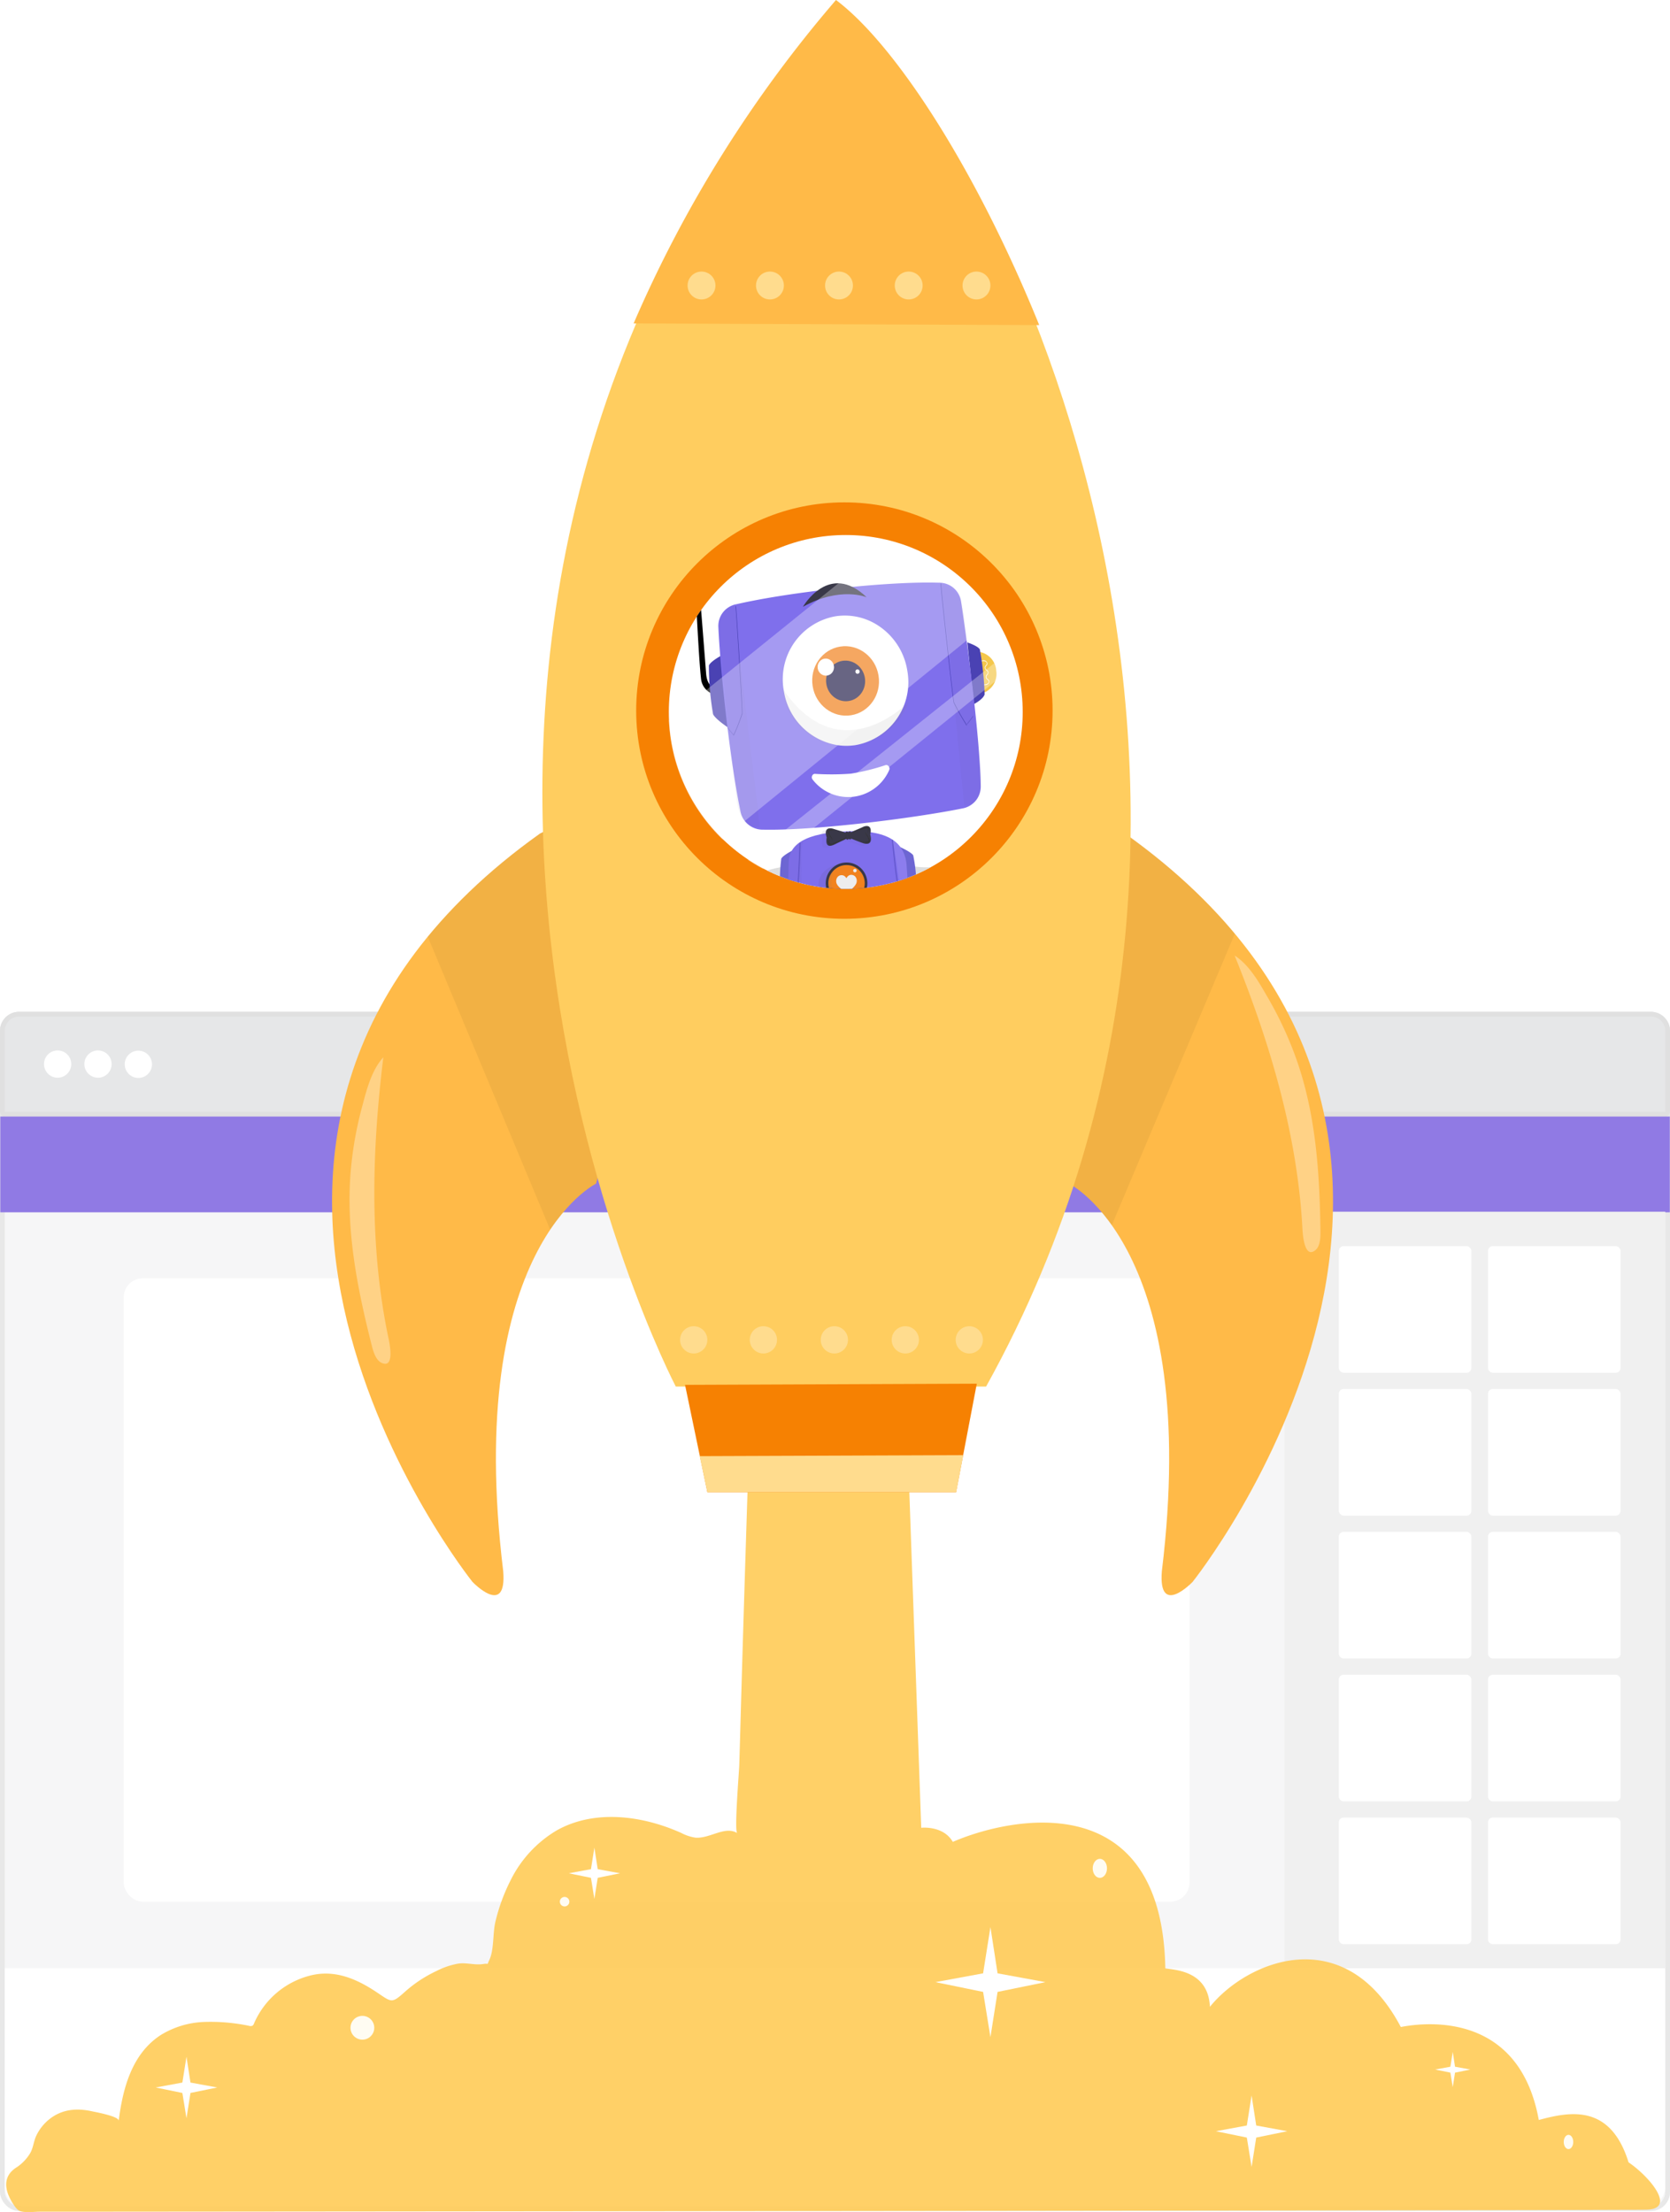 <svg xmlns="http://www.w3.org/2000/svg" xmlns:xlink="http://www.w3.org/1999/xlink" width="351" height="464.889" viewBox="0 0 351 464.889"><defs><style>.a{fill:#f2f2f2;}.b{fill:#f6f6f7;stroke:#e8e8e8;}.c{fill:#e6e7e8;stroke:#e0e0e0;}.d{fill:#907ae4;}.ad,.ai,.aj,.e{fill:#fff;}.f{fill:#f0f0f0;}.g{fill:#ffcb57;opacity:0.9;}.h{fill:#fffcf2;}.i{fill:#ffba48;}.j{opacity:0.054;}.k{fill:#ffcd5f;}.l{fill:#f68102;}.m{fill:#ffdc8e;}.n{clip-path:url(#a);}.o{fill:#f4c74c;}.ah,.p{fill:#4a42b3;}.q{fill:#ddd;}.r{fill:#7069d1;}.s{fill:#f1821e;}.t{fill:#9c9c9b;}.u{fill:#6d66d3;}.v{fill:#7f6fec;}.ac,.w{fill:#675ead;}.aa,.ad,.w{opacity:0.1;}.aa,.ac,.w{mix-blend-mode:multiply;isolation:isolate;}.x{fill:#393848;}.y{fill:#25193d;}.z{fill:#28244e;}.aa{fill:gray;}.ab,.ag,.al{fill:none;}.ab{stroke:#fff;}.ab,.ag{stroke-miterlimit:10;}.ac{opacity:0.2;}.ae{fill:#ededee;}.af{fill:#333;}.ag{stroke:#4a42b3;stroke-width:0.25px;}.ag,.ah{opacity:0.5;}.ai{opacity:0.299;}.aj{opacity:0.34;}.ak{stroke:none;}</style><clipPath id="a"><ellipse class="a" cx="37.189" cy="37.189" rx="37.189" ry="37.189" transform="translate(0)"/></clipPath></defs><g transform="translate(-95 -1503.354)"><g transform="translate(0 -30)"><g class="b" transform="translate(95 1746)"><rect class="ak" width="351" height="252" rx="4"/><rect class="al" x="0.5" y="0.5" width="350" height="251" rx="3.5"/></g><g class="c" transform="translate(95 1746)"><path class="ak" d="M4,0H347a4,4,0,0,1,4,4V22a0,0,0,0,1,0,0H0a0,0,0,0,1,0,0V4A4,4,0,0,1,4,0Z"/><path class="al" d="M4,.5H347A3.5,3.5,0,0,1,350.5,4V21a.5.5,0,0,1-.5.5H1A.5.5,0,0,1,.5,21V4A3.5,3.5,0,0,1,4,.5Z"/></g><rect class="d" width="350.9" height="20.129" transform="translate(95.061 1768)"/><rect class="e" width="224" height="131" rx="4" transform="translate(121 1802)"/><path class="f" d="M0,0H80a0,0,0,0,1,0,0V205a4,4,0,0,1-4,4H0a0,0,0,0,1,0,0V0A0,0,0,0,1,0,0Z" transform="translate(365 1788)"/><rect class="e" width="27.855" height="26.61" rx="1" transform="translate(376.395 1795.236)"/><rect class="e" width="27.855" height="26.61" rx="1" transform="translate(407.75 1795.236)"/><rect class="e" width="27.855" height="26.61" rx="1" transform="translate(376.395 1825.261)"/><rect class="e" width="27.855" height="26.61" rx="1" transform="translate(407.75 1825.261)"/><rect class="e" width="27.855" height="26.61" rx="1" transform="translate(376.395 1855.286)"/><rect class="e" width="27.855" height="26.61" rx="1" transform="translate(407.75 1855.286)"/><rect class="e" width="27.855" height="26.61" rx="1" transform="translate(376.395 1885.31)"/><rect class="e" width="27.855" height="26.61" rx="1" transform="translate(407.75 1885.31)"/><rect class="e" width="27.855" height="26.61" rx="1" transform="translate(376.395 1915.335)"/><rect class="e" width="27.855" height="26.61" rx="1" transform="translate(407.75 1915.335)"/><path class="e" d="M0,0H349a0,0,0,0,1,0,0V46a4,4,0,0,1-4,4H4a4,4,0,0,1-4-4V0A0,0,0,0,1,0,0Z" transform="translate(96 1947)"/><path class="g" d="M-3470.972-8.922a1.563,1.563,0,0,1-.233-.12,3.021,3.021,0,0,1-.758-.792c-1.921-2.654-3.142-6.154.464-8.331a9.373,9.373,0,0,0,2.566-2.639c.789-1.122.859-2.7,1.445-3.929a9.83,9.83,0,0,1,2.995-3.657c2.631-1.953,5.635-2.155,8.717-1.469.653.145,5.728,1.054,5.609,1.994.859-6.792,2.762-14.125,8.906-18.065a18.7,18.7,0,0,1,9.048-2.709,39.485,39.485,0,0,1,9.491.826.956.956,0,0,0,.671-.038.957.957,0,0,0,.33-.476,17.551,17.551,0,0,1,11.591-10.007c5.3-1.442,10.012.657,14.217,3.47,3.149,2.108,3.1,2.4,5.909-.112a27.334,27.334,0,0,1,6.565-4.341,16.489,16.489,0,0,1,4.649-1.585c1.763-.245,3.511.374,5.254.087,1.31-.215.665.388,1.254-.819,1.039-2.132.709-5.728,1.3-8.1a39.354,39.354,0,0,1,3.265-8.837,25.1,25.1,0,0,1,9.547-10.285c7.9-4.485,17.96-3.221,26.246.5a9.495,9.495,0,0,0,2.925.98c3.033.286,6.258-2.558,8.843-.946-.671-.251.382-12.909.421-14.271q.205-6.916.395-13.832.425-14.675.885-29.349.794-25.135,1.623-50.268.2-6.023.4-12.045l30.747.261,4.193,118.378s4.629-.524,6.639,2.966c11.938-5.176,43.965-12.039,44.665,26.578,1.863.349,9.026.407,9.375,8.084,7.745-9.6,28.243-18.261,40.123,4.245,6.289-1.221,24.981-2.617,29,19.541,6.464-1.744,15.024-3.489,18.868,8.9,4.367,2.966,10.132,9.77,3.843,9.944-1.521.042-3.047.026-4.569.033q-5.429.023-10.857.034-8.137.02-16.275.035-10.413.02-20.824.035l-24.5.036-27.313.035-29.253.034-30.324.033-30.525.031-29.855.029-28.318.026-25.91.023-22.632.02-18.485.015-13.469.011-4.581,0C-3467.831-8.764-3469.9-8.478-3470.972-8.922Z" transform="translate(3570.114 2006.917)"/><path class="e" d="M7.926,5.806,16.345,0l-5.66,8.566,5.66,7.78L8.536,10.716,0,16.346,5.775,7.957,0,0Z" transform="translate(303.17 1938.352) rotate(45)"/><path class="e" d="M3.693,2.706,7.616,0,4.979,3.991,7.616,7.616,3.978,4.993,0,7.616,2.691,3.708,0,0Z" transform="translate(219.927 1921.648) rotate(45)"/><path class="e" d="M5.147,3.771,10.614,0,6.939,5.563l3.676,5.052L5.543,6.959,0,10.615,3.751,5.167,0,0Z" transform="translate(358.059 1973.736) rotate(45)"/><path class="e" d="M4.435,3.249,9.146,0,5.979,4.793,9.146,9.146,4.776,6,0,9.146,3.231,4.452,0,0Z" transform="translate(134.194 1965.583) rotate(45)"/><path class="e" d="M4.76,3.487,9.815,0l-3.4,5.144,3.4,4.671L5.125,6.435,0,9.815,3.468,4.778,0,0Z" transform="translate(264.302 1818.366) rotate(45)"/><path class="e" d="M2.532,1.855,5.222,0,3.413,2.737,5.222,5.222l-2.5-1.8L0,5.222l1.846-2.68L0,0Z" transform="translate(400.337 1964.585) rotate(45)"/><circle class="h" cx="1" cy="1" r="1" transform="translate(212.666 1932)"/><ellipse class="h" cx="1" cy="1.5" rx="1" ry="1.5" transform="translate(423.666 1982)"/><circle class="h" cx="2.5" cy="2.5" r="2.5" transform="translate(168.666 1957)"/><ellipse class="h" cx="1" cy="1.5" rx="1" ry="1.5" transform="translate(256.666 1830)"/><ellipse class="h" cx="1.5" cy="2" rx="1.5" ry="2" transform="translate(324.666 1924)"/><g transform="translate(-11.011 9.525)"><g transform="translate(175.804 1695.959)"><path class="i" d="M-3266.781-366.449s-27.763,13.516-19.508,81.428c.8,9.854-6.458,2.264-6.458,2.264s-75.036-93.612,14.181-157.263C-3238.351-461.059-3266.781-366.449-3266.781-366.449Z" transform="translate(3322.26 443.072)"/><path class="j" d="M-3243.724-424.777c-.65-14.25-5.944-23.364-21.468-15.242a121.231,121.231,0,0,0-23.579,21.664l25.734,61.583c4.947-7.392,9.631-9.676,9.631-9.676s6.5-21.643,8.889-41.924Z" transform="translate(3308.886 443.072)"/></g><g transform="translate(320.95 1695.959)"><path class="i" d="M-3066.507-366.449s27.764,13.516,19.508,81.428c-.8,9.854,6.458,2.264,6.458,2.264s75.036-93.612-14.181-157.263C-3094.936-461.059-3066.507-366.449-3066.507-366.449Z" transform="translate(3076.26 443.072)"/><path class="j" d="M-3054.567-440.019c-13.078-6.843-18.9-1.451-20.792,8.938-.27,4.836-.474,10.268-.514,15.985,1.48,21.891,9.521,48.648,9.521,48.648s4.283,2.087,8.984,8.735l25.859-61.266A121.869,121.869,0,0,0-3054.567-440.019Z" transform="translate(3076.105 443.072)"/></g><path class="k" d="M-3189.074-437.671h-31.7S-3302.453-593.563-3187-728.188c33.029,25.306,101.469,164.345,31.448,290.517C-3173.763-437.654-3189.074-437.671-3189.074-437.671Z" transform="translate(3468.821 2252.893)"/><g transform="translate(249.991 1814.615)"><path class="l" d="M-3142.358-221.914h-52.276l-4.694-22.553,61.324-.247Z" transform="translate(3199.328 244.714)"/><path class="m" d="M-3140.285-212.747l1.473-7.775-55.381.209,1.609,7.567Z" transform="translate(3197.277 235.547)"/></g><path class="i" d="M-3130.983-660.537c-13.483-33.263-30.437-59.105-42.718-68.322a265.454,265.454,0,0,0-42.53,67.969Z" transform="translate(3455.418 2252.687)"/><ellipse class="m" cx="2.865" cy="2.865" rx="2.865" ry="2.865" transform="translate(248.949 1802.542)"/><ellipse class="m" cx="2.865" cy="2.865" rx="2.865" ry="2.865" transform="translate(263.596 1802.542)"/><ellipse class="m" cx="2.865" cy="2.865" rx="2.865" ry="2.865" transform="translate(278.51 1802.542)"/><ellipse class="m" cx="2.865" cy="2.865" rx="2.865" ry="2.865" transform="translate(293.424 1802.542)"/><ellipse class="m" cx="2.865" cy="2.865" rx="2.865" ry="2.865" transform="translate(306.873 1802.542)"/><ellipse class="m" cx="2.93" cy="2.93" rx="2.93" ry="2.93" transform="translate(250.526 1580.899)"/><ellipse class="m" cx="2.93" cy="2.93" rx="2.93" ry="2.93" transform="translate(264.907 1580.899)"/><ellipse class="m" cx="2.93" cy="2.93" rx="2.93" ry="2.93" transform="translate(279.421 1580.899)"/><ellipse class="m" cx="2.93" cy="2.93" rx="2.93" ry="2.93" transform="translate(294.069 1580.899)"/><ellipse class="m" cx="2.93" cy="2.93" rx="2.93" ry="2.93" transform="translate(308.317 1580.899)"/><g transform="translate(239.724 1629.402)"><circle class="l" cx="43.759" cy="43.759" r="43.759"/><circle class="e" cx="37.187" cy="37.187" r="37.187" transform="translate(6.863 6.863)"/><g class="n" transform="translate(6.86 6.86)"><g transform="translate(-33.926 -18.87)"><g transform="matrix(0.883, -0.469, 0.469, 0.883, -5.756, 50.585)"><path class="o" d="M.294.257A.282.282,0,0,1,.577,0,4.271,4.271,0,0,1,4.308,4.437,4.271,4.271,0,0,1,.587,8.891.275.275,0,0,1,.305,8.65,29.479,29.479,0,0,1,.294.257Z" transform="matrix(0.927, 0.375, -0.375, 0.927, 95.001, 42.364)"/><path class="e" d="M.656,3.9H.525a.55.55,0,0,0-.238-.431A.7.7,0,0,1,0,2.925a.7.7,0,0,1,.283-.543A.551.551,0,0,0,.522,1.95a.55.55,0,0,0-.237-.431A.7.7,0,0,1,0,.976.7.7,0,0,1,.282.432.549.549,0,0,0,.517,0H.647A.693.693,0,0,1,.366.544.55.55,0,0,0,.131.976a.551.551,0,0,0,.237.431.7.7,0,0,1,.283.543.7.7,0,0,1-.282.544.551.551,0,0,0-.235.433.55.55,0,0,0,.237.432A.7.7,0,0,1,.656,3.9Z" transform="matrix(0.927, 0.375, -0.375, 0.927, 95.852, 45.544)"/><path class="e" d="M1.762.66H1.631C1.631.375,1.3.144.885.145L0,.147V0L.886,0A.792.792,0,0,1,1.762.66Z" transform="matrix(0.927, 0.375, -0.375, 0.927, 95.046, 44.516)"/><path class="e" d="M.886.664,0,.666V.521l.886,0C1.3.517,1.63.285,1.63,0H1.76A.793.793,0,0,1,.886.664Z" transform="matrix(0.927, 0.375, -0.375, 0.927, 93.355, 48.734)"/><path class="p" d="M0,0S2.1.93,2.462,1.718a63.276,63.276,0,0,1,.021,9.508c-.358.991-2.451,1.818-2.451,1.818Z" transform="matrix(0.927, 0.375, -0.375, 0.927, 94.757, 39.98)"/><g transform="matrix(-0.891, 0.454, -0.454, -0.891, 54.365, 75.321)"><path class="q" d="M9.9,35.173l1.949-3.646A23.145,23.145,0,0,0,13.6,13.781,23.145,23.145,0,0,0,2.285,0L0,4.277A18.328,18.328,0,0,1,8.963,15.188,18.328,18.328,0,0,1,7.576,29.241L5.627,32.887Z" transform="translate(37.05 20.682) rotate(126.011)"/><path class="r" d="M0,8.447l4.449,3.187L9.223,4.1,5.032,0,3.28,2.674l2.933,2.3L3.926,8.133,2.13,6.478Z" transform="translate(44.452 20.011) rotate(126.011)"/><path class="r" d="M0,4.349,4.449,7.536l2.61-4.119L9.224,0,5.2,2.279,3.926,4.036,2.13,2.379Z" transform="translate(41.137 17.602) rotate(126.011)"/></g><g transform="translate(55.345 60.438)"><path class="q" d="M33.711,17.173l-1.877-3.757A24.135,24.135,0,0,0,18.133,1.38,23.825,23.825,0,0,0,0,2.267L2.2,6.673a18.866,18.866,0,0,1,14.359-.7A19.112,19.112,0,0,1,27.409,15.5l1.877,3.757Z" transform="matrix(-0.891, 0.454, -0.454, -0.891, 38.779, 17.159)"/><path class="r" d="M3.876,10.018,9.069,8.293,5.779,0,0,.982,1.133,3.972,4.716,2.949,5.929,6.658l-2.4.479Z" transform="matrix(-0.891, 0.454, -0.454, -0.891, 44.083, 14.768)"/><path class="r" d="M.342,10.018,5.535,8.293l-1.8-4.532L2.246,0,1.724,4.6,2.4,6.658,0,7.137Z" transform="matrix(-0.891, 0.454, -0.454, -0.891, 40.934, 16.373)"/></g><path d="M.761.482C.734-.564.226-.021,0,3.229c.264-.479.531-.954.789-1.437C.779,1.217.769.768.761.482Z" transform="translate(50.587 0.976) rotate(24)"/><circle class="s" cx="0.307" cy="0.307" r="0.307" transform="translate(51.223 0) rotate(24)"/><path d="M.161,1.577C.04,8-.084,16.13.075,18.958a3.816,3.816,0,0,0,2.7,3.3l-.106-1.591s-1.44-.159-1.466-2.981C1.149,11.836,1.09,4.44,1.022,0,.731.93.435,1.849.139,2.767.03,9.168.059,16.3.075,18.958" transform="translate(49.294 3.343) rotate(24)"/><path class="p" d="M3.138,0S.574,1.107.146,2.011A59.746,59.746,0,0,0,.313,12.3c.462,1.121,3.074,3.1,3.074,3.1Z" transform="translate(45.19 16.883) rotate(24)"/><rect class="t" width="1.455" height="4.849" transform="translate(42.951 65.092) rotate(26)"/><path class="u" d="M3.051,0S.813,1.049.381,1.81A35.122,35.122,0,0,0,.186,10.33c.458.94,3.051,1.758,3.051,1.758Z" transform="translate(39.386 59.981) rotate(27)"/><path class="u" d="M0,0S2.576,1.175,3.031,1.923a32.76,32.76,0,0,1,.492,8.308c-.429.954-3.018,1.851-3.018,1.851Z" transform="translate(61.895 71.07) rotate(27)"/><path class="v" d="M4.774,48.452c10.526,1.529,31.55,1.505,42.21.682a4.628,4.628,0,0,0,4.349-4.25c1.081-10.09.885-29.058.632-39.062a4.622,4.622,0,0,0-4.21-4.388C37.6-.147,16.736-.485,5.023.742A4.627,4.627,0,0,0,.674,4.993C-.1,14.874-.3,33.889.564,44.064A4.726,4.726,0,0,0,4.774,48.452Z" transform="translate(51.229 7.629) rotate(20.972)"/><path class="w" d="M4.32,40.819c-.2,6.4-3.2,6.136-4.32,6.223C.26,31.412.988,15.637.884,0,1.772.8,4.8,1.678,4.8,6.843,4.812,17.178,4.648,29.663,4.32,40.819Z" transform="translate(94.927 26.079) rotate(20.972)"/><path class="e" d="M0,13.49A13.638,13.638,0,0,0,9.28,26.8a12.657,12.657,0,0,0,3.649.6A13.434,13.434,0,0,0,26.3,13.915,13.9,13.9,0,0,0,21.648,3.232h0A12.779,12.779,0,0,0,13.373,0,13.436,13.436,0,0,0,0,13.49Z" transform="translate(60.104 17.983) rotate(18)"/><ellipse class="s" cx="7.307" cy="7.014" rx="7.307" ry="7.014" transform="translate(59.352 39.749) rotate(-71)"/><circle class="v" cx="1.805" cy="1.805" r="1.805" transform="translate(25.816 95.584) rotate(27)"/><path class="x" d="M3.155,0A3.025,3.025,0,1,0,6.047,3.155,3.025,3.025,0,0,0,3.155,0ZM2.977,4.12A1.1,1.1,0,1,1,4.119,3.072,1.1,1.1,0,0,1,2.977,4.12Z" transform="translate(25.471 93.899) rotate(27)"/><circle class="v" cx="1.805" cy="1.805" r="1.805" transform="translate(41.061 104.429) rotate(27)"/><path class="x" d="M6.047,3.155A3.025,3.025,0,1,0,2.894,6.047,3.025,3.025,0,0,0,6.047,3.155ZM1.929,2.977a1.1,1.1,0,1,1,.287.788,1.1,1.1,0,0,1-.287-.788Z" transform="translate(40.528 102.789) rotate(27)"/><path class="e" d="M.8.019a55.856,55.856,0,0,0,7.453,1A46.924,46.924,0,0,0,15.667.259c.542-.135.982.616.673,1.1a9.445,9.445,0,0,1-8.2,4.538,9.446,9.446,0,0,1-8.048-4.8C-.2.6.246-.126.8.019Z" transform="matrix(0.94, 0.342, -0.342, 0.94, 52.796, 49.083)"/><path class="v" d="M.771,6.78C.3,16.455-.056,26.068.007,30.2s1.717,7.328,10.4,7.54,16.04.215,15.914-7.944-.465-17.069-.756-22.256C25.31,2.978,22.528-.135,13.452,0S.705,2.523.771,6.78Z" transform="translate(42.077 57.207) rotate(27)"/><path class="x" d="M13.539,3.924S8.438.715,0,3.814C0,3.814,6.91-4.84,13.539,3.924Z" transform="translate(68.994 13.55) rotate(19)"/><path class="w" d="M35.378,7.16C39.606,3.91,38.77,1.675,37.952,0,25.184,9.472,13.03,18.925,0,28.056c1.287.374,2.7,2.776,6.987-.269C15.558,21.7,26.364,14.056,35.378,7.16Z" transform="matrix(-0.848, 0.53, -0.53, -0.848, 70.211, 33.73)"/><path class="w" d="M3.963,0A5.267,5.267,0,0,0,.769,5.082C.157,14.727.157,24.372.006,28.506c-.086,2.351.8,4.884,3,5.942.275-9.255.2-21.17.5-30.442A12.884,12.884,0,0,1,3.963,0Z" transform="translate(41.308 58.72) rotate(27)"/><path class="y" d="M.532,2.362a.235.235,0,0,1-.244.227h0a.235.235,0,0,1-.251-.218L0,.226A.235.235,0,0,1,.244,0h0A.237.237,0,0,1,.5.219Z" transform="translate(29.823 84.421) rotate(27)"/><path class="y" d="M.532,2.362a.235.235,0,0,1-.244.227h0a.235.235,0,0,1-.251-.218L0,.227A.235.235,0,0,1,.244,0h0A.237.237,0,0,1,.5.219Z" transform="translate(30.344 84.993) rotate(27)"/><path class="y" d="M.532,2.362a.235.235,0,0,1-.244.227h0a.237.237,0,0,1-.252-.218L0,.227A.235.235,0,0,1,.244,0h0A.237.237,0,0,1,.5.219Z" transform="translate(30.847 85.602) rotate(27)"/><ellipse class="z" cx="4.274" cy="4.103" rx="4.274" ry="4.103" transform="translate(63.093 37.829) rotate(-71)"/><ellipse class="e" cx="1.796" cy="1.724" rx="1.796" ry="1.724" transform="translate(63.834 31.745) rotate(-71)"/><ellipse class="e" cx="0.462" cy="0.444" rx="0.462" ry="0.444" transform="translate(70.923 34.857) rotate(-71)"/><path class="aa" d="M0,23.573a12.657,12.657,0,0,0,3.65.6A13.434,13.434,0,0,0,17.021,10.683,13.9,13.9,0,0,0,12.368,0C13.181,1.776,20,19.2,0,23.573Z" transform="translate(79.364 32.904) rotate(96)"/><path class="ab" d="M0,0" transform="translate(41.429 27.175) rotate(27)"/><path class="ac" d="M4.109,0S-1.183.94.244,6.1C1.072,9.1,4.528,9.7,7.956,7.875l.87-4.218Z" transform="translate(45.146 66.516) rotate(27)"/><path class="p" d="M.352,0A.853.853,0,0,0,.46.085C.326,2.288.034,23.942.128,25.149A45.322,45.322,0,0,0,2.19,30.156c-.006.082-.008.166-.008.248A50.161,50.161,0,0,1,.021,25.218l0-.026c-.045-.491.01-6.95.086-12.779C.127,10.5.251,1.356.352,0Z" transform="translate(95.281 26.241) rotate(20.972)"/><path class="ad" d="M3.688,27.912c-.125-8.16-.465-17.069-.756-22.256A6.775,6.775,0,0,0,0,0C2.288,10.966,2.058,27.856.994,32.458a7.936,7.936,0,0,1-.433,1.883C2.56,33.187,3.74,31.221,3.688,27.912Z" transform="translate(61.387 69.162) rotate(27)"/><path class="p" d="M21.81,16.275a1.4,1.4,0,0,1,.2-.193l0-.012a1.886,1.886,0,0,1-1.468-.342c-1.266-.945-1.622-3.567-1.739-4.428-.144-1.059-.2-2.169-.257-3.244a26.009,26.009,0,0,0-.567-4.908A4.118,4.118,0,0,0,15.2.519a12.348,12.348,0,0,0-4.527-.51,11.447,11.447,0,0,0-5.1,1.006A3.691,3.691,0,0,0,3.637,2.839a7.9,7.9,0,0,0-.423,2.541L3.2,5.63c-.044.73-.071,1.473-.1,2.191C3.076,8.6,3.047,9.4,3,10.18l-.009.139c-.126,2-.361,5.714-2.512,6.083A2.142,2.142,0,0,1,0,16.427a1.387,1.387,0,0,1,.219.183,2.083,2.083,0,0,0,.287-.028c2.293-.394,2.534-4.205,2.663-6.251l.009-.139c.05-.787.078-1.589.107-2.364.026-.718.052-1.46.1-2.188l.014-.25A7.761,7.761,0,0,1,3.8,2.908a3.526,3.526,0,0,1,1.85-1.731A11.3,11.3,0,0,1,10.671.19a12.226,12.226,0,0,1,4.462.5,3.949,3.949,0,0,1,2.669,2.5,25.823,25.823,0,0,1,.562,4.873c.056,1.078.114,2.194.259,3.259.209,1.528.622,3.661,1.811,4.55a2.02,2.02,0,0,0,1.376.4Z" transform="translate(35.317 75.416) rotate(27)"/><circle class="x" cx="4.376" cy="4.376" r="4.376" transform="translate(46.674 66.898) rotate(27)"/><circle class="s" cx="3.827" cy="3.827" r="3.827" transform="translate(46.915 67.632) rotate(27)"/><path class="ae" d="M4.333,1.227a1.457,1.457,0,0,1-.253.847,4.362,4.362,0,0,1-.718.807c-.235.219-.477.429-.715.645q-.166.151-.335.3a.137.137,0,0,1-.2,0c-.245-.2-.493-.4-.737-.606S.863,2.789.627,2.549a2.515,2.515,0,0,1-.491-.663A1.391,1.391,0,0,1,.013,1.1a1.266,1.266,0,0,1,.2-.557A1.075,1.075,0,0,1,.973.047a1.076,1.076,0,0,1,.994.372,1.426,1.426,0,0,1,.178.243c.018.03.027.028.044,0A1.4,1.4,0,0,1,2.56.215a1,1,0,0,1,.789-.2,1.11,1.11,0,0,1,.905.77A1.144,1.144,0,0,1,4.31.99a1.035,1.035,0,0,1,.023.237Z" transform="translate(47.447 70.227) rotate(27)"/><path class="aa" d="M5.258,6.711a5.34,5.34,0,0,1-1.274.306A3.869,3.869,0,0,1,0,3.1,3.963,3.963,0,0,1,1.518,0C.844.221-1.233,6.7,5.258,6.711Z" transform="translate(46.573 68.306) rotate(27)"/><path class="w" d="M9.333,1.787C9.841-.166,8.632-.192,7.8.2c-.732.345-2.177.866-2.485,1.056a.243.243,0,0,0-.259-.183.5.5,0,0,0-.33.165.5.5,0,0,0-.346-.126c-.12,0-.2.078-.235.211C3.819,1.168,2.385.738,1.618.481.75.188-.444.256.168,2.261-.221,4.434.951,4.183,1.907,3.72c.6-.287,1.474-.684,2.05-.94v.006l.131-.065.2-.087c.047.115.123.18.224.166a.429.429,0,0,0,.285-.154h.018a.43.43,0,0,0,.3.119c.1,0,.16-.063.2-.169.512.219,1.712.726,2.485,1C8.795,3.94,9.831,3.836,9.333,1.787Z" transform="translate(49.288 60.186) rotate(27)"/><path class="x" d="M9.333,1.787C9.841-.166,8.632-.192,7.8.2c-.731.345-2.176.866-2.485,1.055a.242.242,0,0,0-.259-.183.5.5,0,0,0-.33.164.5.5,0,0,0-.346-.126c-.12,0-.2.078-.235.211C3.819,1.167,2.385.736,1.618.479.75.189-.444.256.168,2.26c-.389,2.173.784,1.922,1.74,1.46.6-.287,1.474-.684,2.05-.94v.006l.131-.065.2-.087c.047.115.123.181.224.166a.429.429,0,0,0,.285-.154h.018a.428.428,0,0,0,.3.119c.1,0,.16-.063.2-.169.512.219,1.712.726,2.485,1C8.795,3.941,9.831,3.836,9.333,1.787Z" transform="translate(50.293 60.222) rotate(27)"/><path class="af" d="M.513,2.208a1.215,1.215,0,0,0,.311-.064,11.033,11.033,0,0,0,1.3-.517c.428-.19.853-.39,1.274-.595L3.637.916a.2.2,0,0,0,.112-.2L3.68,0V.689a.163.163,0,0,1-.1.149q-.576.256-1.156.5c-.477.2-.954.409-1.44.59a.98.98,0,0,1-.452.1A.454.454,0,0,1,.222,1.82a.476.476,0,0,1-.073-.253.786.786,0,0,1,.177-.522A.575.575,0,0,0,0,1.521a.687.687,0,0,0,.287.633.411.411,0,0,0,.221.054Z" transform="translate(50.024 61.86) rotate(27)"/><path class="af" d="M0,0A.974.974,0,0,1,.057,1,1.757,1.757,0,0,0,0,0Z" transform="translate(53.872 63.64) rotate(27)"/><path class="af" d="M1.557.158C.85.033.5-.059.241.045c-.305.123-.483.42.494,1.792.17.247.131.366.131.366s.185-.1-.226-.715S.077.414.271.248,1.557.158,1.557.158Z" transform="translate(50.397 61.028) rotate(27)"/><path class="af" d="M0,2.045c.708.124,1.057.217,1.315.113.306-.123.483-.42-.493-1.792C.653.118.691,0,.691,0S.506.1.918.715s.563,1.075.368,1.241S0,2.045,0,2.045Z" transform="translate(56.535 64.796) rotate(27)"/><path class="af" d="M3.347.917c.074-.38.039-.635-.12-.712A21.827,21.827,0,0,0,0,1.176,21.055,21.055,0,0,1,3.2,0c.27.034.537.273.067,1.222Z" transform="translate(55.108 62.931) rotate(27)"/><line class="ag" x1="0.061" y1="4.002" transform="translate(46.682 76.723) rotate(27)"/><path class="ag" d="M0,0C.345,4.342.914,9.8,1.262,11.724s1.914,1.925,2.014,3.343" transform="translate(61.381 69.235) rotate(27)"/><path class="ag" d="M2.811,0C2.6,4.351,2.2,9.826,1.91,11.757S.055,13.739,0,15.16" transform="translate(41.447 59.412) rotate(27)"/><path d="M0,0" transform="translate(106.272 29.503) rotate(27)"/><path class="ah" d="M.012,1.626,1.314,0l0,.223L0,1.866" transform="translate(87.45 53.56) rotate(27)"/><circle class="ae" cx="0.367" cy="0.367" r="0.367" transform="translate(51.233 70.759) rotate(27)"/><path class="p" d="M0,15.266a.738.738,0,0,1,.118.037C1.614,13.989,16.86,1.869,17.768,1.28A37.237,37.237,0,0,1,22.432.142c.056-.05.114-.1.173-.142a41.034,41.034,0,0,0-4.843,1.158l-.02.01C17.368,1.4,12.8,4.994,8.7,8.254,7.349,9.325.91,14.443,0,15.266Z" transform="matrix(-0.891, 0.454, -0.454, -0.891, 62.326, 24.001)"/><path class="ah" d="M.55.151,0,2.16l.178-.134L.737,0" transform="matrix(-0.891, 0.454, -0.454, -0.891, 42.848, 33.932)"/></g></g></g><g transform="translate(6.86 8.177)"><path class="ai" d="M-3142.112-518.23l-46.592,37.618a37.063,37.063,0,0,0,11.235,25.02l57.292-46.61A37.239,37.239,0,0,0-3142.112-518.23Z" transform="translate(3188.704 518.23)"/><path class="ai" d="M-3165.706-444.97l53.135-42.961q-.442-1.58-1.017-3.1l-55.353,44.143A37.353,37.353,0,0,0-3165.706-444.97Z" transform="translate(3185.518 513.846)"/></g></g></g><g transform="translate(215 -515.577)"><circle class="e" cx="2.866" cy="2.866" r="2.866" transform="translate(-110.753 2269.687)"/><circle class="e" cx="2.866" cy="2.866" r="2.866" transform="translate(-102.269 2269.687)"/><circle class="e" cx="2.866" cy="2.866" r="2.866" transform="translate(-93.786 2269.735)"/></g><path class="aj" d="M-2995.574-379.256c2.966,2.307,4.685,6.258,6.235,9.573a77.235,77.235,0,0,1,4.4,11.868c3.449,12.311,3.193,25.039,2.271,37.676-.088,1.209-.26,3.185-1.354,3.977-2.523,1.824-2.431-3.414-2.387-4.7.675-19.774-3.424-39.582-9.2-58.422Z" transform="matrix(0.996, -0.087, 0.087, 0.996, 3371.12, 1851.318)"/><path class="aj" d="M.035,63.476C3,61.169,4.72,57.218,6.27,53.9a77.235,77.235,0,0,0,4.4-11.868C14.116,29.724,13.86,17,12.938,4.359c-.088-1.209-.26-3.185-1.354-3.977C9.061-1.443,9.153,3.8,9.2,5.081,9.873,24.855,5.773,44.663,0,63.5Z" transform="matrix(-0.985, 0.174, -0.174, -0.985, 186.621, 1818.094)"/></g></g></svg>
